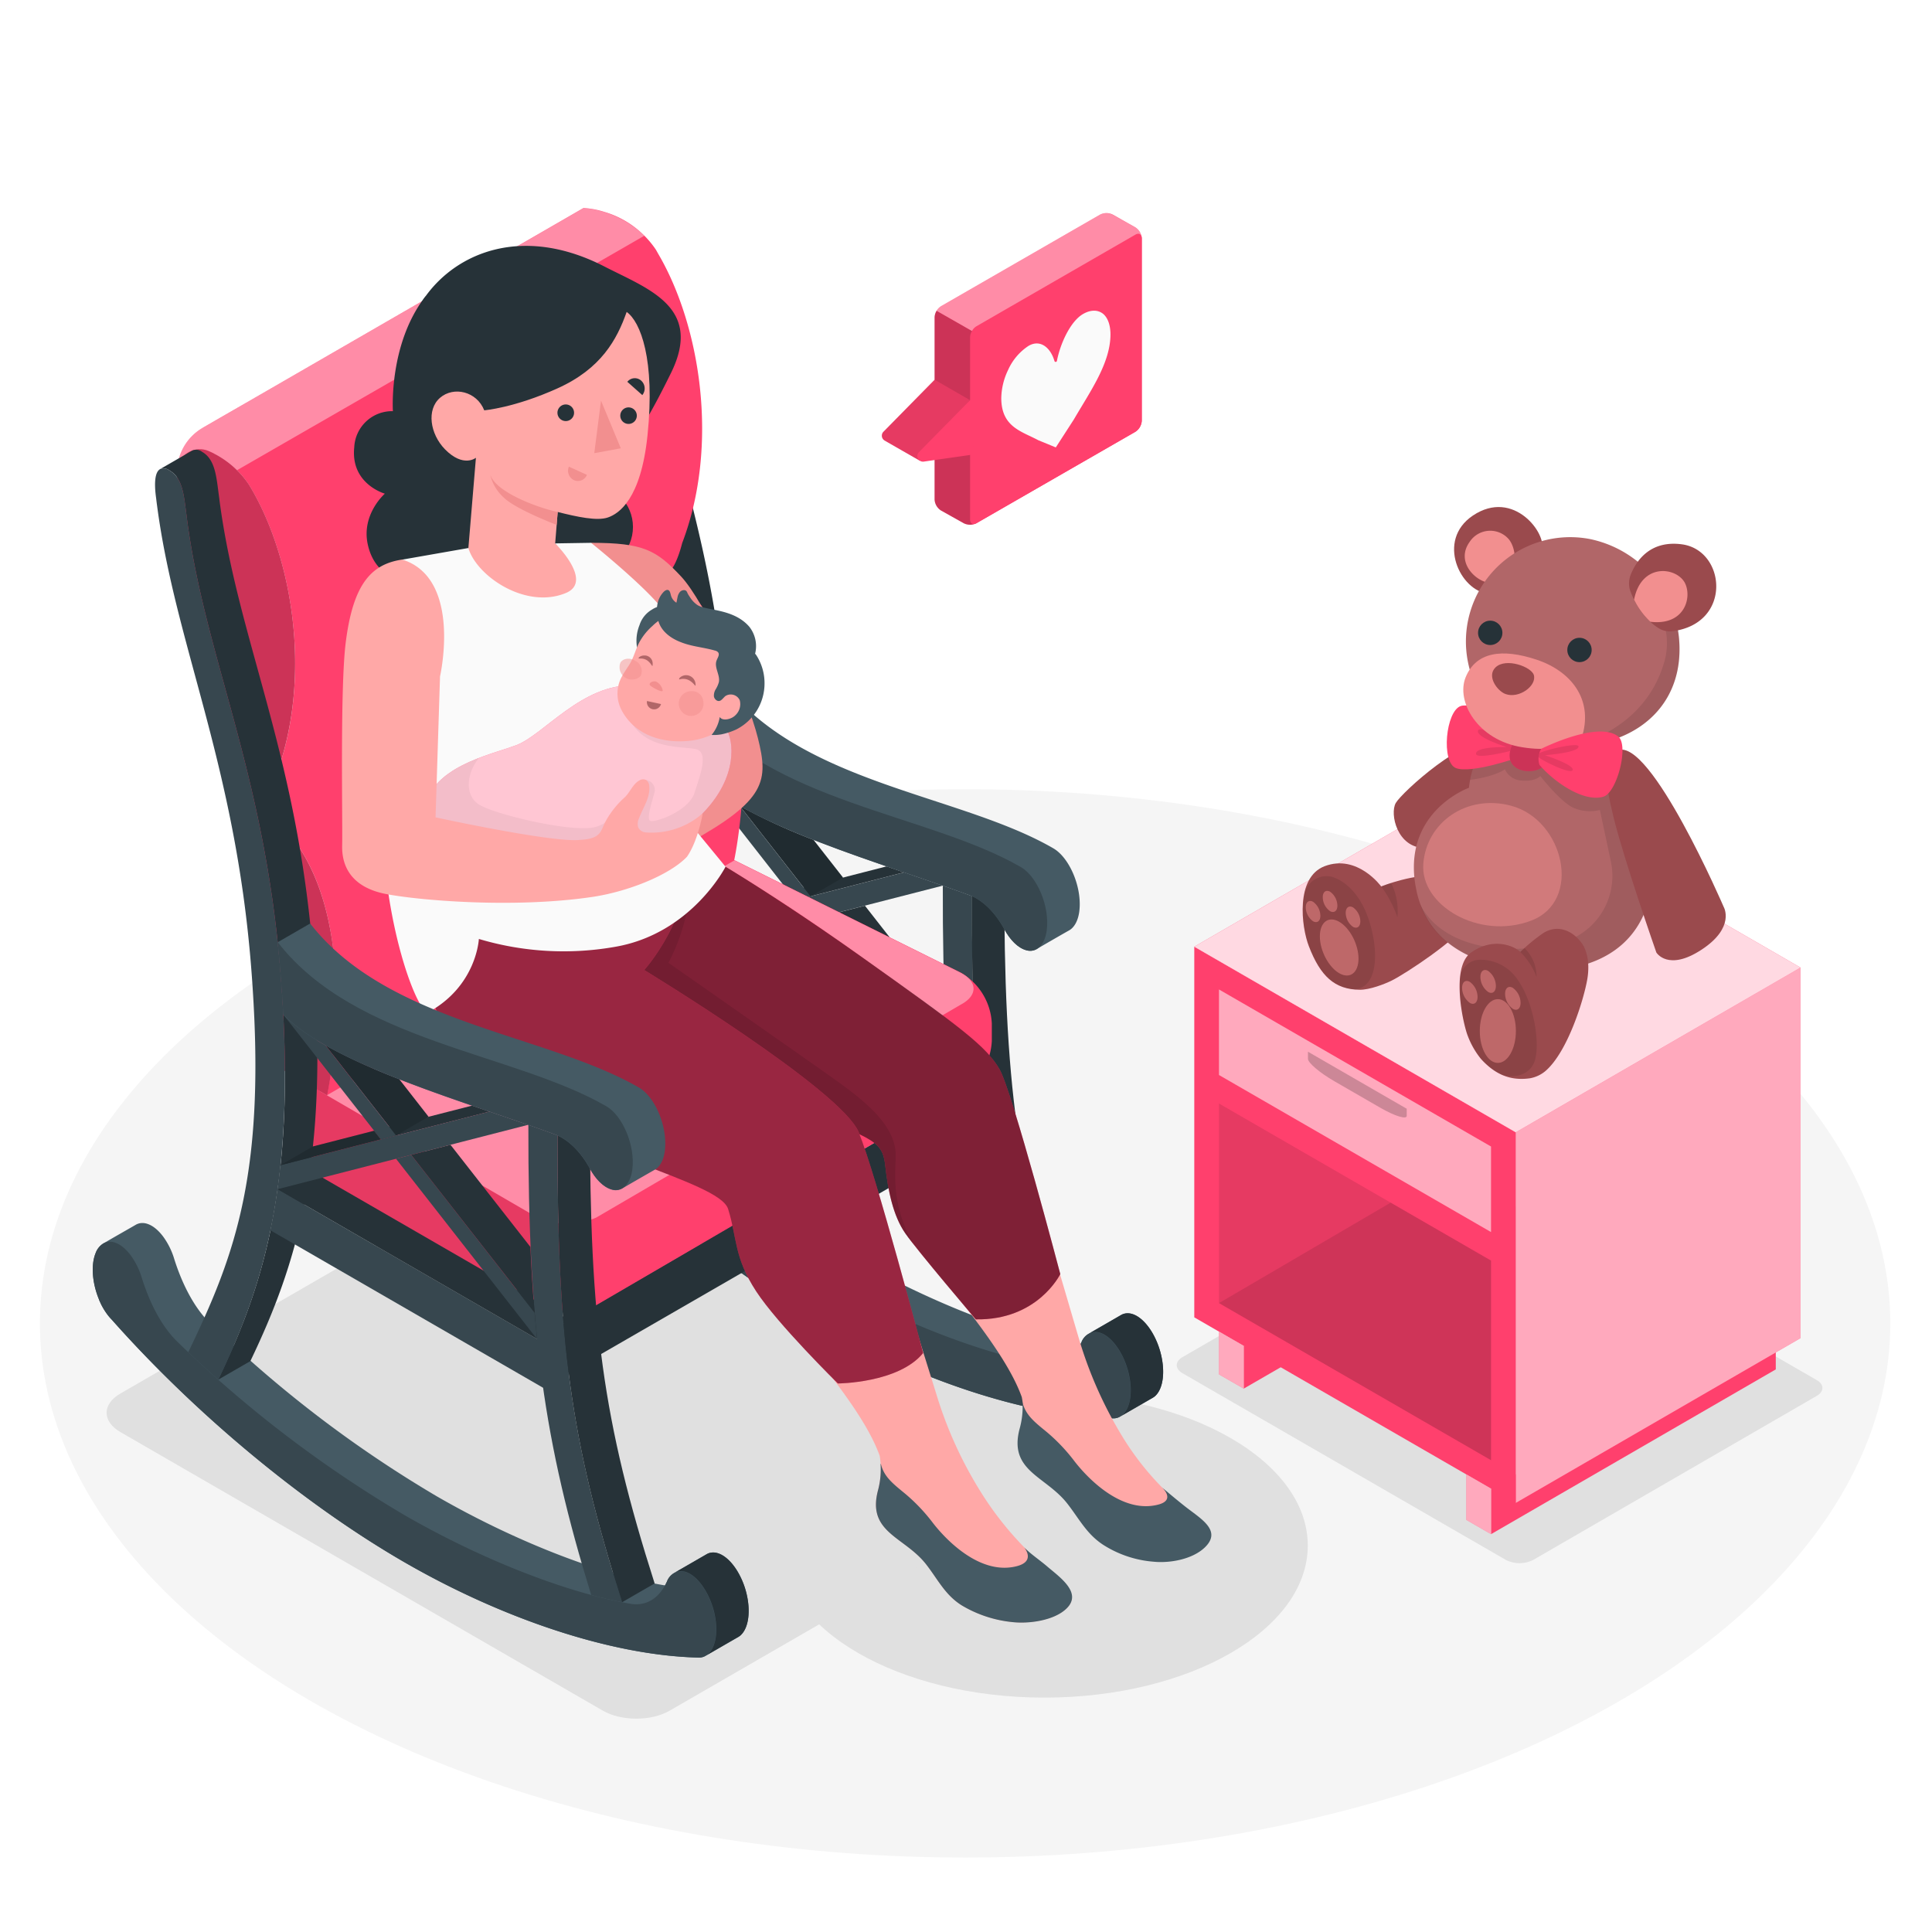 <svg class="animated" id="freepik_stories-motherhood" xmlns="http://www.w3.org/2000/svg" viewBox="0 0 500 500" version="1.1" xmlns:xlink="http://www.w3.org/1999/xlink" xmlns:svgjs="http://svgjs.com/svgjs"><style>svg#freepik_stories-motherhood:not(.animated) .animable {opacity: 0;}svg#freepik_stories-motherhood.animated #freepik--speech-bubble--inject-12 {animation: 1s 1 forwards ease-out zoomIn,1.5s Infinite  linear heartbeat;animation-delay: 0s,1s;}svg#freepik_stories-motherhood.animated #freepik--Characters--inject-12 {animation: 1.5s Infinite  linear wind;animation-delay: 0s;}            @keyframes zoomIn {                0% {                    opacity: 0;                    transform: scale(0.5);                }                100% {                    opacity: 1;                    transform: scale(1);                }            }                    @keyframes heartbeat {                0% {                    transform: scale(1);                }                10% {                    transform: scale(1.1);                }                30% {                    transform: scale(1);                }                40% {                    transform: scale(1);                }                50% {                    transform: scale(1.1);                }                60% {                    transform: scale(1);                }                100% {                    transform: scale(1);                }            }                    @keyframes wind {                0% {                    transform: rotate( 0deg );                }                25% {                    transform: rotate( 1deg );                }                75% {                    transform: rotate( -1deg );                }            }        </style><g id="freepik--Floor--inject-12" class="animable" style="transform-origin: 249.77px 342.49px;"><ellipse id="freepik--floor--inject-12" cx="249.77" cy="342.49" rx="239.44" ry="138.24" style="fill: rgb(245, 245, 245); transform-origin: 249.77px 342.49px;" class="animable"></ellipse></g><g id="freepik--Shadows--inject-12" class="animable" style="transform-origin: 249.614px 367.979px;"><ellipse id="freepik--Shadow--inject-12" cx="270.3" cy="399.99" rx="68.15" ry="39.35" style="fill: rgb(224, 224, 224); transform-origin: 270.3px 399.99px;" class="animable"></ellipse><path id="freepik--shadow--inject-12" d="M147.9,293.24,31.18,360.63c-4.79,2.76-4.79,7.24,0,10L156,442.71c4.78,2.77,12.54,2.77,17.32,0l116.73-67.39c4.78-2.76,4.78-7.24,0-10L165.22,293.24C160.44,290.48,152.69,290.48,147.9,293.24Z" style="fill: rgb(224, 224, 224); transform-origin: 160.611px 367.979px;" class="animable"></path><path id="freepik--shadow--inject-12" d="M306,351.24l73.32-42.42a7.89,7.89,0,0,1,7.13,0l83.69,48.33c2,1.13,2,3,0,4.12l-73.32,42.42a7.86,7.86,0,0,1-7.13,0L306,355.37C304.06,354.23,304.06,352.38,306,351.24Z" style="fill: rgb(224, 224, 224); transform-origin: 388.092px 356.257px;" class="animable"></path></g><g id="freepik--Nightstand--inject-12" class="animable" style="transform-origin: 387.52px 299.7px;"><g id="freepik--nightstand--inject-12" class="animable" style="transform-origin: 387.52px 299.7px;"><polygon points="321.87 359.38 334.64 352 321.87 348.31 321.87 359.38" style="fill: rgb(255, 64, 109); transform-origin: 328.255px 353.845px;" id="elmnttipka1m9" class="animable"></polygon><polygon points="385.88 385.27 385.88 397.04 459.57 354.4 459.57 342.63 385.88 385.27" style="fill: rgb(255, 64, 109); transform-origin: 422.725px 369.835px;" id="elv0k1dm1c1er" class="animable"></polygon><polygon points="465.96 250.4 392.27 293.03 392.27 388.96 465.96 346.32 465.96 250.4" style="fill: rgb(255, 64, 109); transform-origin: 429.115px 319.68px;" id="elo3nmugdir7h" class="animable"></polygon><g id="elshrsjqc9djg"><polygon points="465.96 250.4 392.27 293.03 392.27 388.96 465.96 346.32 465.96 250.4" style="fill: rgb(255, 255, 255); opacity: 0.55; transform-origin: 429.115px 319.68px;" class="animable"></polygon></g><polygon points="392.27 293.03 309.08 245 309.08 340.93 392.27 388.96 392.27 293.03" style="fill: rgb(255, 64, 109); transform-origin: 350.675px 316.98px;" id="el1nftrmttsvch" class="animable"></polygon><polygon points="309.08 245 382.77 202.36 465.96 250.4 392.27 293.03 309.08 245" style="fill: rgb(255, 64, 109); transform-origin: 387.52px 247.695px;" id="elojqzhly8uze" class="animable"></polygon><g id="elecp6mkiqmbf"><polyline points="383.56 288 309.08 245 382.77 202.36 465.96 250.4 392.27 293.03 383.56 288" style="fill: rgb(255, 255, 255); opacity: 0.8; transform-origin: 387.52px 247.695px;" class="animable"></polyline></g><g id="elqyxhbun04n"><polygon points="385.88 296.72 315.47 256.07 315.47 278.21 385.88 318.86 385.88 296.72" style="fill: rgb(255, 255, 255); opacity: 0.55; transform-origin: 350.675px 287.465px;" class="animable"></polygon></g><g id="elbdn0hl5342"><polygon points="385.88 326.24 315.47 285.59 315.47 337.24 385.88 377.9 385.88 326.24" style="opacity: 0.1; transform-origin: 350.675px 331.745px;" class="animable"></polygon></g><polygon points="385.88 397.04 379.49 393.35 379.49 381.58 385.88 385.27 385.88 397.04" style="fill: rgb(255, 64, 109); transform-origin: 382.685px 389.31px;" id="elr12tta3geq" class="animable"></polygon><g id="elqtrjist5hcc"><polygon points="385.88 397.04 379.49 393.35 379.49 381.58 385.88 385.27 385.88 397.04" style="fill: rgb(255, 255, 255); opacity: 0.55; transform-origin: 382.685px 389.31px;" class="animable"></polygon></g><polygon points="321.87 359.38 315.47 355.69 315.47 344.62 321.87 348.31 321.87 359.38" style="fill: rgb(255, 64, 109); transform-origin: 318.67px 352px;" id="elkchfa1cj0xh" class="animable"></polygon><g id="elikm49kgf92b"><polygon points="321.87 359.38 315.47 355.69 315.47 344.62 321.87 348.31 321.87 359.38" style="fill: rgb(255, 255, 255); opacity: 0.55; transform-origin: 318.67px 352px;" class="animable"></polygon></g><g id="el2i39w50bi5h"><path d="M364.06,288.79c0,1-3.05.08-6.81-2.09l-11.94-6.89c-3.76-2.17-6.81-4.76-6.81-5.78v-1.85l25.56,14.76Z" style="opacity: 0.2; transform-origin: 351.28px 280.687px;" class="animable"></path></g><g id="eleh73fsdwx0w"><polygon points="315.47 337.24 359.9 311.24 385.88 326.24 385.88 377.9 315.47 337.24" style="opacity: 0.1; transform-origin: 350.675px 344.57px;" class="animable"></polygon></g></g></g><g id="freepik--teddy-bear--inject-12" class="animable" style="transform-origin: 391.87px 205.217px;"><g id="freepik--teddy-bear--inject-12" class="animable" style="transform-origin: 391.87px 205.217px;"><path d="M379.21,239.17c-1.76,3.76-15.37,12.78-19,14.58-1.91.95-5.75,2.42-8.31,2.4-6.51-.06-10.19-3.53-13.16-11.24-2-5.1-3.49-17.85,4.07-20.74,8.5-3.22,14.64,5.24,14.64,5.24s9-3.61,15.12-2.62S380.94,235.39,379.21,239.17Z" style="fill: rgb(154, 74, 77); transform-origin: 358.448px 239.795px;" id="elazm0pyyyfza" class="animable"></path><g id="elep9iw36l91t"><path d="M353,234.94c-2.23-4.54-5.31-7.08-8.21-8a5.89,5.89,0,0,0-7.09,3.94,27,27,0,0,0,1.1,14c2.76,7.18,6.15,10.67,11.84,11.17C358,255.23,356.41,242,353,234.94Z" style="opacity: 0.1; transform-origin: 346.552px 241.402px;" class="animable"></path></g><g id="elgsve80j9z6"><path d="M351.58,248.09c0,3.68-2.24,5.37-5,3.77s-5-5.86-5-9.53,2.24-5.37,5-3.78S351.58,244.41,351.58,248.09Z" style="fill: rgb(242, 143, 143); opacity: 0.5; transform-origin: 346.58px 245.209px;" class="animable"></path></g><g id="eluqsrldjc7d"><path d="M346.11,234.38c0,1.39-.85,2-1.89,1.43a4.51,4.51,0,0,1-1.89-3.61c0-1.39.84-2,1.89-1.43A4.53,4.53,0,0,1,346.11,234.38Z" style="fill: rgb(242, 143, 143); opacity: 0.5; transform-origin: 344.22px 233.29px;" class="animable"></path></g><g id="eloai8w4tckv"><path d="M352.05,238.44c0,1.39-.85,2-1.89,1.43a4.51,4.51,0,0,1-1.89-3.61c0-1.39.84-2,1.89-1.43A4.53,4.53,0,0,1,352.05,238.44Z" style="fill: rgb(242, 143, 143); opacity: 0.5; transform-origin: 350.16px 237.35px;" class="animable"></path></g><g id="elvx3plcfuezb"><path d="M341.71,237c0,1.39-.85,2-1.89,1.42a4.53,4.53,0,0,1-1.89-3.61c0-1.39.85-2,1.89-1.43A4.55,4.55,0,0,1,341.71,237Z" style="fill: rgb(242, 143, 143); opacity: 0.5; transform-origin: 339.82px 235.903px;" class="animable"></path></g><g id="elt59c16mbcl"><path d="M361.64,237.35a16.1,16.1,0,0,0-1.62-8.84c-1.55.5-2.55.9-2.55.9A31.13,31.13,0,0,1,361.64,237.35Z" style="opacity: 0.1; transform-origin: 359.597px 232.93px;" class="animable"></path></g><path d="M386.22,191.93c-6.86-1.91-23.4,13.1-25,15.89s.35,11.68,7.61,11.64c4.34,0,19.14-15.05,21.33-18.74S386.22,191.93,386.22,191.93Z" style="fill: rgb(154, 74, 77); transform-origin: 375.665px 205.611px;" id="elxzjz9yz5rts" class="animable"></path><path d="M427.53,229.08c-2.11,14.43-12,19.76-21,21.44a43.11,43.11,0,0,1-12,.47c-8.58-.85-24-4.1-27.82-19.88-.21-1-.4-1.94-.55-3-2.46-18.37,14-24.23,14-24.23,1.41-13,12.1-20.58,19.27-19.82C415.48,185.78,430.71,207.41,427.53,229.08Z" style="fill: rgb(177, 102, 104); transform-origin: 396.932px 217.608px;" id="elpm8ydttg3ka" class="animable"></path><g id="ellamhyl3lge"><path d="M399.42,184.08c-6.77-.72-16.69,6-18.95,17.73,3.39-.4,7-1.38,9-2.71a5,5,0,0,0,4.43,2.91c3.47.29,4.73-1.17,4.73-1.17s4.95,6.37,8.35,8.11a10.65,10.65,0,0,0,7.07.67l2.82,13.22a17.9,17.9,0,0,1-12.65,21.07l-.92.23c-15.17,3.59-30.54.49-35.83-10.22h0c4.85,13.37,18.93,16.27,27,17.07a43.11,43.11,0,0,0,12-.47c9-1.68,18.94-7,21-21.44C430.71,207.41,415.48,185.78,399.42,184.08Z" style="opacity: 0.1; transform-origin: 397.69px 217.618px;" class="animable"></path></g><path d="M418.65,194.2c-4.12,1.69-3.39,7.8-1.08,17.24,2.68,11,11.09,35.06,11.09,35.06s3,5,11.74-.75,5.71-11,5.71-11S427.14,190.7,418.65,194.2Z" style="fill: rgb(154, 74, 77); transform-origin: 431.157px 221.259px;" id="elh4lbyk6xe9" class="animable"></path><path d="M399,142.26c1.45-4-7.24-15.92-17.81-8.84-9.64,6.47-3.2,19.61,4,20.21S399,142.26,399,142.26Z" style="fill: rgb(154, 74, 77); transform-origin: 387.737px 142.436px;" id="elv8d2cn9x2i" class="animable"></path><path d="M385.38,150.84c-3.69-.5-8.67-5.51-5.05-10.58a6.36,6.36,0,0,1,10.22-.62c2.08,2.75,1.39,6.78,1.39,6.78Z" style="fill: rgb(242, 143, 143); transform-origin: 385.561px 144.098px;" id="elo7iatg5z3qm" class="animable"></path><path d="M379.93,171.45a27,27,0,0,1,31.58-31.94,29.11,29.11,0,0,1,23,25.53c1.51,15.84-8.89,26.44-24.74,28a28.89,28.89,0,0,1-17.31-3.82A26.94,26.94,0,0,1,379.93,171.45Z" style="fill: rgb(177, 102, 104); transform-origin: 407.017px 166.093px;" id="el99m0g7v1o3" class="animable"></path><g id="elqrv86ebyjih"><path d="M407.38,193.12c.81,0,1.62,0,2.42-.12,15.85-1.52,26.25-12.12,24.74-28a28.54,28.54,0,0,0-4.6-13c.54.84-1.26,3.77-1.26,3.77,1.94,4,3.67,9.61,2.13,15.2C428.45,179.61,422,188.69,407.38,193.12Z" style="opacity: 0.1; transform-origin: 421.033px 172.56px;" class="animable"></path></g><path d="M392.26,196.25s3.85-5.23,2.77-7.39c-5.06-4.46-14.7-6.85-16.91-6.17-4,1.21-5.23,14.68-1.28,16.11S392.26,196.25,392.26,196.25Z" style="fill: rgb(255, 64, 109); transform-origin: 384.823px 190.843px;" id="elp01l2x41eer" class="animable"></path><g id="elwjlkcago47i"><path d="M391.52,192.84c-1.65-.91-8.43-5.21-9-3.79-.72,1.79,7.43,4.29,7.43,4.29s-8.3-.21-7.94,1.82c.24,1.37,8.81-.79,8.81-.79Z" style="opacity: 0.1; transform-origin: 386.759px 192.19px;" class="animable"></path></g><path d="M392.25,191.65l-.15.14a5.25,5.25,0,0,0-1.28,2.58,4.76,4.76,0,0,0,0,2.28c.91,3.1,5.56,3.61,8,2.14a4.36,4.36,0,0,0,2-4.44,4.11,4.11,0,0,0-3.9-3.31c-.83-.06-1.64,0-2.44-.12A2.83,2.83,0,0,0,392.25,191.65Z" style="fill: rgb(255, 64, 109); transform-origin: 395.782px 195.241px;" id="elmrunskoagfm" class="animable"></path><g id="elrw3ntool8xe"><path d="M392.25,191.65l-.15.14a5.25,5.25,0,0,0-1.28,2.58,4.76,4.76,0,0,0,0,2.28c.91,3.1,5.56,3.61,8,2.14a4.36,4.36,0,0,0,2-4.44,4.11,4.11,0,0,0-3.9-3.31c-.83-.06-1.64,0-2.44-.12A2.83,2.83,0,0,0,392.25,191.65Z" style="opacity: 0.2; transform-origin: 395.782px 195.241px;" class="animable"></path></g><path d="M397.69,170.73c-9-3-15.73-2-18.39,4.56-2.54,6.27,3.11,16.32,14.73,18.11,5.91.92,10.16.43,15.56-3.32C412.13,180.86,406.57,173.69,397.69,170.73Z" style="fill: rgb(242, 143, 143); transform-origin: 394.454px 181.459px;" id="elq0ixx64s77i" class="animable"></path><path d="M387.05,172.71c2.71-2.58,9.31-.12,9.91,2,.79,2.8-3.87,6.18-7.34,4.9C387.52,178.85,384.66,175,387.05,172.71Z" style="fill: rgb(154, 74, 77); transform-origin: 391.596px 175.746px;" id="elrq0d5zj1ezn" class="animable"></path><path d="M398.86,193.8s14.68-7.39,19.94-3.19c2.82,2.25-.31,14.51-3.84,15.57-5.12,1.53-12.81-3.84-16.54-8.23A5.07,5.07,0,0,1,398.86,193.8Z" style="fill: rgb(255, 64, 109); transform-origin: 409.029px 197.883px;" id="elsdge8bib4y" class="animable"></path><path d="M422,153.16a6,6,0,0,1,0-4.35c1.29-3.32,4.78-9.08,13.28-7.94,11.38,1.53,13.1,20.45-2.38,22.48a5.52,5.52,0,0,1-3.66-.78C425.16,160,423,155.72,422,153.16Z" style="fill: rgb(154, 74, 77); transform-origin: 432.878px 152.062px;" id="elmirugrfzbo" class="animable"></path><path d="M422.9,155.18a19.78,19.78,0,0,0,4.2,5.73C436.05,162,438,154.5,436,150.77,433.74,146.71,424.78,145.62,422.9,155.18Z" style="fill: rgb(242, 143, 143); transform-origin: 429.808px 154.403px;" id="elzjfpaz506fs" class="animable"></path><g id="el3u975bytfg9"><path d="M391.13,208.54c-11.51-3.1-21.95,4.22-22.78,15s14.43,19.79,27.86,14.74S404.77,212.22,391.13,208.54Z" style="fill: rgb(242, 143, 143); opacity: 0.5; transform-origin: 386.237px 223.773px;" class="animable"></path></g><path d="M410.81,253.3c-.82,5-5,18.87-10.87,23.9a8.56,8.56,0,0,1-4,1.86c-5.19.72-9.12-1.08-12.72-5.07a21.6,21.6,0,0,1-3.36-5.9c-1.09-2.64-4.58-17.64.8-21.53,5.57-4,11-1.93,12.8-.19a44.45,44.45,0,0,1,6-4.93c3.95-2.41,7.81-.34,10,2.8C410.29,245.4,411.6,248.48,410.81,253.3Z" style="fill: rgb(154, 74, 77); transform-origin: 394.396px 259.802px;" id="elwsmzl1g85sd" class="animable"></path><g id="ele97ba534xq"><path d="M383,248.38a5.19,5.19,0,0,0-5.12,4.67,40.9,40.9,0,0,0,2,15,21.6,21.6,0,0,0,3.36,5.9,16.09,16.09,0,0,0,5.61,4.23c2.14.75,6.68.56,8.21-3.27,1.67-4.18.08-15.56-4.66-21.88A11.55,11.55,0,0,0,383,248.38Z" style="opacity: 0.1; transform-origin: 387.762px 263.454px;" class="animable"></path></g><g id="el0wl0xq6nlqm"><ellipse cx="387.64" cy="266.83" rx="4.67" ry="8.25" style="fill: rgb(242, 143, 143); opacity: 0.5; transform-origin: 387.64px 266.83px; transform: rotate(-23.05deg);" class="animable"></ellipse></g><g id="elr6mht6nfrbj"><path d="M387.13,255.17c0,1.5-.91,2.19-2,1.54a4.88,4.88,0,0,1-2-3.89c0-1.5.91-2.19,2-1.54A4.86,4.86,0,0,1,387.13,255.17Z" style="fill: rgb(242, 143, 143); opacity: 0.5; transform-origin: 385.13px 253.995px;" class="animable"></path></g><g id="el9p71j5p4fn"><path d="M393.52,259.55c0,1.49-.91,2.18-2,1.53a4.85,4.85,0,0,1-2-3.89c0-1.49.91-2.18,2-1.53A4.87,4.87,0,0,1,393.52,259.55Z" style="fill: rgb(242, 143, 143); opacity: 0.5; transform-origin: 391.52px 258.37px;" class="animable"></path></g><g id="elmu3t4jyhad"><path d="M382.39,258c0,1.5-.91,2.19-2,1.54a4.86,4.86,0,0,1-2-3.89c0-1.5.91-2.19,2-1.54A4.88,4.88,0,0,1,382.39,258Z" style="fill: rgb(242, 143, 143); opacity: 0.5; transform-origin: 380.39px 256.825px;" class="animable"></path></g><g id="elpymh8nogi4"><path d="M394.54,245.36l-1.1,1a17.77,17.77,0,0,1,4.21,6.45A10.31,10.31,0,0,0,394.54,245.36Z" style="opacity: 0.1; transform-origin: 395.545px 249.085px;" class="animable"></path></g><g id="el5d0zsuqmoox"><path d="M398.37,194.94a5.25,5.25,0,0,0-.18,1c.61.76,8.51,4.69,8.83,3.32s-7.19-3.81-7.19-3.81,9-.68,8.68-2.31C408.27,192.06,399.44,194.2,398.37,194.94Z" style="opacity: 0.1; transform-origin: 403.354px 196.194px;" class="animable"></path></g><circle cx="385.67" cy="163.78" r="3.15" style="fill: rgb(38, 50, 56); transform-origin: 385.67px 163.78px;" id="elq2lnm0qizr" class="animable"></circle><circle cx="408.77" cy="168.21" r="3.15" style="fill: rgb(38, 50, 56); transform-origin: 408.77px 168.21px;" id="elwyifg6qu3vc" class="animable"></circle></g></g><g id="freepik--speech-bubble--inject-12" class="animable animator-active" style="transform-origin: 261.856px 95.479px;"><g id="freepik--speech-bubble--inject-12" class="animable" style="transform-origin: 261.856px 95.479px;"><g id="freepik--speech-bubble--inject-12" class="animable" style="transform-origin: 261.856px 95.479px;"><g id="freepik--speach-bubble--inject-12" class="animable" style="transform-origin: 268.68px 95.479px;"><path d="M284.66,55.56l-41.15,23.7a3.64,3.64,0,0,0-1.64,2.85v47.18a3.61,3.61,0,0,0,1.65,2.83l5.89,3.3a3.66,3.66,0,0,0,3.29,0l41.15-23.7a3.64,3.64,0,0,0,1.64-2.85V61.67a3.61,3.61,0,0,0-1.65-2.83L288,55.54A3.66,3.66,0,0,0,284.66,55.56Z" style="fill: rgb(255, 64, 109); transform-origin: 268.68px 95.479px;" id="eld79pq68n4xc" class="animable"></path><path d="M251.06,134.45V87.28a3.65,3.65,0,0,1,1.64-2.85l41.15-23.71c.91-.52,1.64-.1,1.64,1v47.18a3.64,3.64,0,0,1-1.64,2.85L252.7,135.4C251.8,135.93,251.06,135.5,251.06,134.45Z" style="fill: rgb(255, 64, 109); transform-origin: 273.275px 98.063px;" id="elktllqmks59" class="animable"></path><g id="el1jzezh42okw"><path d="M252.7,135.4a3.73,3.73,0,0,1-3.29,0l-5.89-3.31a3.55,3.55,0,0,1-1.65-2.82V82.11a3.36,3.36,0,0,1,.52-1.68l9.16,5.23a3.21,3.21,0,0,0-.49,1.62v47.17C251.06,135.41,251.74,136,252.7,135.4Z" style="opacity: 0.2; transform-origin: 247.285px 108.106px;" class="animable"></path></g><g id="elr91fvz2gkdq"><path d="M295.47,61.38c-.13-.83-.8-1.13-1.62-.66L252.71,84.43a3.21,3.21,0,0,0-1.16,1.23l-9.17-5.23a3.34,3.34,0,0,1,1.13-1.17l41.15-23.7a3.63,3.63,0,0,1,3.29,0l5.89,3.3A3.61,3.61,0,0,1,295.47,61.38Z" style="fill: rgb(255, 255, 255); opacity: 0.4; transform-origin: 268.925px 70.413px;" class="animable"></path></g></g><path d="M241.87,98.28l-13.23,13.45a1.46,1.46,0,0,0,.25,2.25c.27.17,9.16,5.26,9.16,5.26l13-15.67Z" style="fill: rgb(255, 64, 109); transform-origin: 239.636px 108.76px;" id="elbqivqi05o2r" class="animable"></path><g id="el906y1og3k6"><path d="M241.87,98.28l-13.23,13.45a1.46,1.46,0,0,0,.25,2.25c.27.17,9.16,5.26,9.16,5.26l13-15.67Z" style="opacity: 0.1; transform-origin: 239.636px 108.76px;" class="animable"></path></g><path d="M251.06,103.57,237.84,117a1.45,1.45,0,0,0,1.24,2.46l12-1.72C252.35,117.76,252.35,103.57,251.06,103.57Z" style="fill: rgb(255, 64, 109); transform-origin: 244.722px 111.523px;" id="elpmbib5sdf0r" class="animable"></path></g><path d="M259.13,103.09a17.32,17.32,0,0,1,1.75-7.31h0l0,0a14.53,14.53,0,0,1,5.29-6.26c3.06-1.8,5.7.46,6.71,3.87a.33.33,0,0,0,.65,0c.91-4.65,3.56-10.25,6.72-12.1,2.11-1.23,4-1.12,5.32,0l0,0h0c1.12,1,1.8,2.8,1.82,5.2,0,7.46-5.14,14.62-9.48,22.07l-4.67,7.23-4.51-1.85C264.39,111.61,259.17,110.54,259.13,103.09Z" style="fill: rgb(250, 250, 250); transform-origin: 273.26px 98.099px;" id="elxb2yr4z091k" class="animable"></path></g></g><g id="freepik--Characters--inject-12" class="animable" style="transform-origin: 168.75px 241.413px;"><g id="freepik--Character--inject-12" class="animable" style="transform-origin: 168.75px 241.413px;"><path d="M300.47,350.57a20.46,20.46,0,0,0-1.77-4.77c-1.89-3.67-4.66-6.11-7.15-5.92a3.39,3.39,0,0,0-1.44.46c-.76.45-7.93,4.58-8.35,4.82a4.67,4.67,0,0,0-1.89,2.22c-.16.34-.32.67-.5,1l-.51-.06c-17.41-3-39.65-12.07-58.5-22.95a311,311,0,0,1-58.81-44.9c-4-3.91-7.14-10-9.2-16.6a19.15,19.15,0,0,0-2.81-5.67c-2.41-3.27-5.21-4.32-7.21-3.09-.79.47-6.8,3.87-8.41,4.86A4.78,4.78,0,0,0,132,262.4c-1.26,3.13-.83,7.85.86,11.94a.24.24,0,0,1,0,.07c.18.37.35.76.53,1.13A16.41,16.41,0,0,0,135,278.2a13.9,13.9,0,0,0,1.18,1.38c22.43,25.29,50.57,48.26,75.75,62.8s53.38,24.09,75.83,24.68a5,5,0,0,0,.69,0,3.32,3.32,0,0,0,1.36-.41c.12-.07,8-4.61,8.37-4.83a4.25,4.25,0,0,0,.39-.25,2.48,2.48,0,0,0,.53-.45C301,359.27,301.57,355.19,300.47,350.57Z" style="fill: rgb(69, 90, 100); transform-origin: 216.149px 310.842px;" id="el241k7zlku9b" class="animable"></path><path d="M292.06,355.42a20.8,20.8,0,0,0-1.77-4.77c-1.9-3.66-4.66-6.1-7.15-5.91a4,4,0,0,0-3.27,2.64c-2,4.4-5.42,6.46-9.42,5.77-17.41-3-39.65-12.06-58.51-22.95a309.74,309.74,0,0,1-58.8-44.9c-4-3.9-7.15-9.95-9.21-16.59a19.55,19.55,0,0,0-2.8-5.68c-2.42-3.26-5.21-4.31-7.21-3.08A4.78,4.78,0,0,0,132,262.4c-1.26,3.13-.83,7.85.86,11.94a.24.24,0,0,1,0,.07c.18.37.35.76.53,1.13A16.41,16.41,0,0,0,135,278.2a13.9,13.9,0,0,0,1.18,1.38c22.43,25.29,50.57,48.26,75.75,62.8s53.38,24.09,75.83,24.68a5,5,0,0,0,.69,0,3.21,3.21,0,0,0,1.7-.63,2.31,2.31,0,0,0,.53-.46C292.53,364.13,293.16,360.05,292.06,355.42Z" style="fill: rgb(55, 71, 79); transform-origin: 211.937px 313.261px;" id="el2anztqv4iwg" class="animable"></path><path d="M300.47,350.56a21.18,21.18,0,0,0-1.76-4.76c-1.9-3.67-4.66-6.11-7.16-5.91a3.33,3.33,0,0,0-1.45.45c-.76.45-7.92,4.58-8.34,4.82l0,0a3.48,3.48,0,0,1,1.42-.45c2.49-.19,5.25,2.25,7.15,5.92a21,21,0,0,1,1.77,4.76c1.1,4.63.47,8.7-1.37,10.58a2.08,2.08,0,0,1-.53.45.94.94,0,0,0-.12.09c1.27-.73,7.78-4.5,8.15-4.7a2.26,2.26,0,0,0,.38-.25,2.31,2.31,0,0,0,.54-.45C300.94,359.26,301.58,355.19,300.47,350.56Z" style="fill: rgb(38, 50, 56); transform-origin: 291.389px 353.194px;" id="el8hmz6r0nd1h" class="animable"></path><path d="M188.32,185.58c-4.15-52.87-19.56-81.91-24.28-118.17,0-.23-.06-.46-.08-.67-.68-5-.83-8.22-4.32-10.23-1.08-.63-2.95-1.59-3.55-1.23l-7.42,4.23a2.5,2.5,0,0,1,2.49.37c3.49,2,3.71,6.74,4.39,11.7,0,.23,0,.46.08.69,4.71,36.26,20.12,65.29,24.28,118.16s-4.06,79.48-16.19,104.74l8.33-4.82C184.17,265.1,192.46,238.46,188.32,185.58Z" style="fill: rgb(38, 50, 56); transform-origin: 169.034px 175.186px;" id="elc0pdsiopu09" class="animable"></path><path d="M179.91,190.43c-4.16-52.87-19.57-81.9-24.28-118.16,0-.23-.06-.46-.08-.69-.68-5-.9-9.69-4.39-11.7a2.5,2.5,0,0,0-2.49-.37c-1.34.77-1.55,3.69-1,7.55.07.6.14,1.21.23,1.82,4.72,36.27,20.13,66.66,24.27,119.54s-4.13,74.35-16.27,99.61c2.39,2.28,5,4.67,7.78,7.14C175.85,269.91,184.05,243.31,179.91,190.43Z" style="fill: rgb(55, 71, 79); transform-origin: 164.191px 177.251px;" id="el25ju8ld5jts" class="animable"></path><path d="M247.76,297.22l-70.51-40.71c.73-3.49,1.34-7.06,1.85-10.66l67.13,38.78C247.32,285.2,248.3,297.55,247.76,297.22Z" style="fill: rgb(55, 71, 79); transform-origin: 212.581px 271.538px;" id="elqtsbp33sh9k" class="animable"></path><polygon points="254.64 279.77 187.48 241 179.1 245.85 246.23 284.63 254.64 279.77" style="fill: rgb(38, 50, 56); transform-origin: 216.87px 262.815px;" id="elmsyi17i6yu" class="animable"></polygon><path d="M260.21,350.86C248.08,311.6,243.84,282.44,244,229.2c2.42.83,4.94,1.74,7.55,2.7-.11,53.25,3.36,79,16.72,120.84C265.57,352.21,262.9,351.59,260.21,350.86Z" style="fill: rgb(55, 71, 79); transform-origin: 256.133px 290.97px;" id="el6j9qc9q2wq7" class="animable"></path><path d="M268.22,352.74c-13.36-41.84-16.83-67.59-16.72-120.84l8.41-4.85c-.1,53.24,3.37,79,16.73,120.84Z" style="fill: rgb(38, 50, 56); transform-origin: 264.069px 289.895px;" id="elqrvzdrg5xe" class="animable"></path><path d="M179.85,239.65c-.17,1.73-.44,3.9-.75,6.2L244,229.2l-10-3.44-54.1,13.89" style="fill: rgb(55, 71, 79); transform-origin: 211.55px 235.805px;" id="elhu5j8o6tzsu" class="animable"></path><polygon points="246.23 284.63 209.75 237.98 213.68 236.98 245.6 277.78 246.23 284.63" style="fill: rgb(55, 71, 79); transform-origin: 227.99px 260.805px;" id="el1aijy7mv56a" class="animable"></polygon><path d="M245.6,277.78,213.68,237l10.16-2.61,20.69,26.45C244.76,266.28,245.12,272,245.6,277.78Z" style="fill: rgb(38, 50, 56); transform-origin: 229.64px 256.085px;" id="elixtkfc6w07e" class="animable"></path><polygon points="229.44 224.22 204.08 230.73 205.84 232.98 233.95 225.76 229.44 224.22" style="fill: rgb(38, 50, 56); transform-origin: 219.015px 228.6px;" id="elw0c5ot4yzy" class="animable"></polygon><polygon points="204.08 230.73 188.24 234.79 179.85 239.65 205.84 232.98 204.08 230.73" style="fill: rgb(38, 50, 56); transform-origin: 192.845px 235.19px;" id="elplb2v4uflrs" class="animable"></polygon><g id="elw1rctpqghn9"><polygon points="204.08 230.73 188.24 234.79 179.85 239.65 205.84 232.98 204.08 230.73" style="opacity: 0.15; transform-origin: 192.845px 235.19px;" class="animable"></polygon></g><path d="M218.17,227.11l-8.4,4.86-18.3-23.39a153.73,153.73,0,0,0,19.06,8.77Z" style="fill: rgb(38, 50, 56); transform-origin: 204.82px 220.275px;" id="elovzwvvmxe6i" class="animable"></path><g id="elucwatmdc9r9"><path d="M218.17,227.11l-8.4,4.86-18.3-23.39a153.73,153.73,0,0,0,19.06,8.77Z" style="opacity: 0.15; transform-origin: 204.82px 220.275px;" class="animable"></path></g><path d="M209.77,232l-3.93,1-25.27-32.33a48.35,48.35,0,0,0,10.9,7.93Z" style="fill: rgb(55, 71, 79); transform-origin: 195.17px 216.835px;" id="elhqirrixvb3w" class="animable"></path><path d="M272.61,219.55h0c-24.15-14-65-16.57-85.08-42.51l-8.41,4.86c.67,6.6,1.16,12.87,1.45,18.76,12.89,13.17,48.41,22.9,70.33,31,3.18,1.18,6.5,4.21,9,8.79,1.48,2.75,3.5,4.85,5.66,5.46a3.42,3.42,0,0,0,2.8-.32c1.29-.78,7.51-4.36,8.3-4.79,1.34-.74,2.32-2.45,2.65-4.84C280.14,229.77,276.82,222,272.61,219.55Z" style="fill: rgb(69, 90, 100); transform-origin: 229.279px 211.557px;" id="elhyhfr2q9wcs" class="animable"></path><path d="M264.2,224.4h0c-24.15-13.94-64.95-16.57-85.08-42.5.67,6.6,1.16,12.87,1.45,18.76,12.89,13.17,48.41,22.9,70.33,31,3.18,1.18,6.5,4.21,9,8.79,1.48,2.75,3.5,4.85,5.66,5.46,2.66.76,4.82-1.3,5.33-5.1C271.72,234.62,268.41,226.83,264.2,224.4Z" style="fill: rgb(55, 71, 79); transform-origin: 225.069px 213.983px;" id="elm4unawg4eap" class="animable"></path><path d="M247.76,297.22,140.5,359.12,139,346.53l107.2-62.37C246.65,288.75,247.22,293.48,247.76,297.22Z" style="fill: rgb(38, 50, 56); transform-origin: 193.38px 321.64px;" id="ellev93fvsi7" class="animable"></path><path d="M256.68,264.88v4.55a16.48,16.48,0,0,1-8,13.29l-94.27,55a18.3,18.3,0,0,1-15.89-.32l-55.12-32a17.36,17.36,0,0,1-7.86-13.61v-4.55a16.46,16.46,0,0,1,8-13.28l94-49.41c4.44-2.33,8.07-4.16,12.56-1.92l58.51,29.07A16.05,16.05,0,0,1,256.68,264.88Z" style="fill: rgb(255, 64, 109); transform-origin: 166.11px 280.496px;" id="eli80f0ipylc" class="animable"></path><g id="elq3xjumflxnl"><path d="M148.46,339.35a17.89,17.89,0,0,1-10-1.9l-55.12-32c-4.33-2.52-7.86-8.6-7.86-13.61v-4.56c0-4.58,3-9.91,6.9-12.57-3.28,2.34-3,5.77,1,8l55.12,32a17,17,0,0,0,8.12,2Z" style="opacity: 0.1; transform-origin: 111.97px 307.075px;" class="animable"></path></g><path d="M154.37,315.07,248.64,260c4.44-2.33,4.41-6-.08-8.28l-58.51-29.07c-4.49-2.24-8.12-.41-12.56,1.92L83.54,274c-4.44,2.33-4.52,6.24-.18,8.74l55.12,32A18.3,18.3,0,0,0,154.37,315.07Z" style="fill: rgb(255, 64, 109); transform-origin: 166.053px 269.178px;" id="el7zlisgomukq" class="animable"></path><g id="elaqhub8agxbp"><path d="M154.37,315.07,248.64,260c4.44-2.33,4.41-6-.08-8.28l-58.51-29.07c-4.49-2.24-8.12-.41-12.56,1.92L83.54,274c-4.44,2.33-4.52,6.24-.18,8.74l55.12,32A18.3,18.3,0,0,0,154.37,315.07Z" style="fill: rgb(255, 255, 255); opacity: 0.4; transform-origin: 166.053px 269.178px;" class="animable"></path></g><path d="M173.05,148.25c1.38-1.36,2.56-4.06,3.5-7.71,9.7-25.46,4.65-56.38-6.22-74.88-.18-.33-.37-.66-.56-1a24.34,24.34,0,0,0-13.39-9.83,22.12,22.12,0,0,0-5.38-1L66.34,102.71l-13.88,8-.07.05a13.27,13.27,0,0,0-6.56,11.84c.08,2.52.18,5.12.32,6.94l9.16-12.17a23.73,23.73,0,0,1,9.12,8.1C76.83,145.72,82.13,182,67.71,209c28.66,20.76,16.91,74.44,16.91,74.44L190,222.7v0C190.11,222,201.53,168.88,173.05,148.25Z" style="fill: rgb(255, 64, 109); transform-origin: 119.089px 168.635px;" id="elnea7ydusj0g" class="animable"></path><g id="eldddr6w2ziab"><path d="M166.73,61c-.41-.41-.83-.8-1.25-1.16l-.09-.07A25.7,25.7,0,0,0,152.5,54a14,14,0,0,0-1.5-.14L66.34,102.71l-9,5.21-5,2.86a13.26,13.26,0,0,0-6.53,11.82c.08,2.52.18,5.12.32,6.94l9.16-12.17a23.92,23.92,0,0,1,6,4.35L166.76,61Z" style="fill: rgb(255, 255, 255); opacity: 0.4; transform-origin: 106.282px 91.7px;" class="animable"></path></g><g id="el3x19qd5q09i"><g style="opacity: 0.3; transform-origin: 130.351px 163.405px;" class="animable"><g id="ellockfkmp858"><path d="M151.52,151.19c.22,1.62,1.62,2.23,3.14,1.35A4.93,4.93,0,0,0,157,148c-.22-1.62-1.62-2.22-3.13-1.35A4.93,4.93,0,0,0,151.52,151.19Z" style="opacity: 0.4; transform-origin: 154.26px 149.597px;" class="animable"></path></g><g id="elbdz116480d"><path d="M135.58,160.39c.22,1.62,1.62,2.23,3.14,1.36a5,5,0,0,0,2.34-4.52c-.22-1.62-1.62-2.23-3.13-1.35A4.91,4.91,0,0,0,135.58,160.39Z" style="opacity: 0.4; transform-origin: 138.319px 158.812px;" class="animable"></path></g><g id="eldbx5fgsmx3v"><path d="M119.64,169.6c.22,1.62,1.62,2.23,3.13,1.35a4.91,4.91,0,0,0,2.35-4.51c-.22-1.63-1.62-2.23-3.14-1.36A4.94,4.94,0,0,0,119.64,169.6Z" style="opacity: 0.4; transform-origin: 122.38px 168.017px;" class="animable"></path></g><g id="elu0aens4eb3e"><path d="M103.7,178.8c.22,1.63,1.62,2.23,3.13,1.36a4.93,4.93,0,0,0,2.35-4.52c-.22-1.62-1.62-2.23-3.14-1.35A4.93,4.93,0,0,0,103.7,178.8Z" style="opacity: 0.4; transform-origin: 106.44px 177.223px;" class="animable"></path></g></g></g><path d="M67.71,209c14.42-27.06,9.12-63.32-3.28-83.57A23.91,23.91,0,0,0,54,116.73a5.88,5.88,0,0,0-8.17,5.64c1.79,52.55,21.14,88.56,21.14,150.9l17.69,10.21S96.37,229.8,67.71,209Z" style="fill: rgb(255, 64, 109); transform-origin: 66.427px 199.872px;" id="elpx051eaukym" class="animable"></path><g id="el1n980cbyx7g"><path d="M67.71,209c14.42-27.06,9.12-63.32-3.28-83.57A23.91,23.91,0,0,0,54,116.73a5.88,5.88,0,0,0-8.17,5.64c1.79,52.55,21.14,88.56,21.14,150.9l17.69,10.21S96.37,229.8,67.71,209Z" style="opacity: 0.2; transform-origin: 66.427px 199.872px;" class="animable"></path></g><g id="freepik--character--inject-12" class="animable" style="transform-origin: 202.547px 241.779px;"><path d="M305.92,389.72A72.7,72.7,0,0,1,290,371a106.44,106.44,0,0,1-11-25.33c-5.89-20-17.73-60.79-20.6-67.5-4.08-9.57-33.21-27.9-47.63-38.19a338.43,338.43,0,0,0-34-21.19l-31.08-7.28c-2.62,10.57-4.77,18.77-1.73,29.82s12.32,19.32,26.86,28.79c12,7.83,47.37,19.77,51,21.59s7.47,1.79,8.28,8.94,0,10.3,6.4,19.85c8.25,12.24,23.36,28.29,27.94,41.07a20.52,20.52,0,0,1-.14,8.61c-2.89,10.77,6.43,11.56,12,18.61,3,3.83,4.84,7.86,9.15,10.51a31.06,31.06,0,0,0,12.92,4.23c4.11.41,10.63-.53,13.27-3.14C315.74,396.27,309.73,392.84,305.92,389.72Z" style="fill: rgb(255, 168, 167); transform-origin: 227.744px 307.566px;" id="ele9ei4yikz9" class="animable"></path><path d="M311.82,400.46c4.25-4.12-.49-7.07-4.35-10-1.91-1.45-5.08-4.1-6.77-5.54h0s3.62,3.21-.81,4.43c-9.07,2.49-17.77-6-21.73-11.07a46.9,46.9,0,0,0-7.11-7.55c-3.07-2.53-5.63-4.42-6.42-7.8h0a21.08,21.08,0,0,1-.74,6.78c-2.94,11,6.67,12.21,12.3,19.38,3.06,3.9,5,7.9,9.32,10.71a28.3,28.3,0,0,0,13.06,4.37C302.76,404.59,308.61,403.56,311.82,400.46Z" style="fill: rgb(69, 90, 100); transform-origin: 288.418px 383.595px;" id="elad2k5qmnaxa" class="animable"></path><path d="M178.9,219.12s18,9.86,43.81,28.33,32.64,23.37,36,29.34,15.69,52.94,15.69,52.94-5.8,12-21.86,11.72c0,0-15.07-17.69-18.24-22.25s-4.47-11.07-5.17-17.32-2.23-7.13-22.32-14.4S157.85,268.69,147,250.71s-7.92-31.89-7.92-31.89Z" style="fill: rgb(255, 64, 109); transform-origin: 206.56px 280.137px;" id="elkr4bmwdynyh" class="animable"></path><g id="eldudqn4vmqi"><path d="M178.9,219.12c-2.19-1.33,16.16,8.73,43.81,28.33,25.88,18.35,32.64,23.37,36,29.34s15.69,52.94,15.69,52.94-5.8,12-21.86,11.72c0,0-15.07-17.69-18.24-22.25s-4.47-11.07-5.17-17.32-2.23-7.13-22.32-14.4S157.85,268.69,147,250.71s-7.92-31.89-7.92-31.89Z" style="opacity: 0.5; transform-origin: 206.56px 280.137px;" class="animable"></path></g><g id="ell7ybrtuwqk"><path d="M231.81,299.28c.2-8.95-10.23-16-19-22.2-7.47-5.29-39.83-27.91-39.83-27.91,7.71-14.51,6-30,6-30L142.5,231A40.17,40.17,0,0,0,144,241.29c3,11.05,12.32,19.32,26.86,28.79,6.63,4.31,20,10.61,31.3,15.7,1.58.59,3.13,1.16,4.63,1.7,20.09,7.27,21.61,8.14,22.32,14.4s2,12.76,5.17,17.32c.45.65,1.15,1.57,2,2.66h0C230.77,311.8,231.69,304.41,231.81,299.28Z" style="opacity: 0.1; transform-origin: 189.39px 270.515px;" class="animable"></path></g><path d="M270,405.09A83.84,83.84,0,0,1,253.75,386a105,105,0,0,1-11.41-25.16c-6.23-20-18.78-60.05-21.69-66.86-5.54-13-54.47-43-54.47-43,3.63-5.19,11.49-26.13,12.43-31.92l-67.2,8c-.62,14.5.59,25.39,4.33,33.9,5.07,11.54,8.88,19.08,24.25,27.19,12.93,6.82,40.55,15.93,44.24,17.78s7.6,1.82,8.42,9.1,0,10.5,6.52,20.21c8.4,12.47,23.83,28.51,28.5,41.53a21.22,21.22,0,0,1-.42,8.84c-2.95,11,6.77,12,12.4,19.16,3.06,3.9,4.93,8,9.32,10.71a31.66,31.66,0,0,0,13.16,4.3c4.18.42,10.69-.45,13.9-3.55C280.28,412.19,273.24,407.89,270,405.09Z" style="fill: rgb(255, 168, 167); transform-origin: 194.306px 319.469px;" id="elvv05mjbe3y" class="animable"></path><path d="M276,416.3c4.25-4.11-1.85-8.19-5.1-11-1.73-1.48-4.31-3.24-5.87-4.85h0s3.11,3.54-1.79,4.85c-9.09,2.43-17.77-6-21.73-11.07a46.78,46.78,0,0,0-7.11-7.54c-3.07-2.54-5.64-4.42-6.42-7.81l-.09,0a20.89,20.89,0,0,1-.65,6.76c-2.95,11,6.77,12,12.4,19.16,3.06,3.9,4.93,8,9.32,10.71a31.66,31.66,0,0,0,13.16,4.3C266.31,420.27,272.82,419.4,276,416.3Z" style="fill: rgb(69, 90, 100); transform-origin: 252.074px 399.402px;" id="elh9vwu9b0i26" class="animable"></path><path d="M106.75,226.7c1,13.74,2.35,39.34,18.6,53.12,22.23,18.84,60.74,25.57,63.09,33.08s1.49,12.46,7.27,21.31c5.53,8.48,21.13,23.83,21.13,23.83s15.72-.07,22.07-7.88c0,0-12.17-46.13-16.67-57.12s-55.52-42-55.52-42,12.57-13.78,11.81-31.85C178.53,219.17,105.74,213,106.75,226.7Z" style="fill: rgb(255, 64, 109); transform-origin: 172.825px 287.914px;" id="elexue66hrm4k" class="animable"></path><g id="elwb1c1ambut"><path d="M106.75,226.7c1,13.74,2.35,39.34,18.6,53.12,22.23,18.84,60.74,25.57,63.09,33.08s1.49,12.46,7.27,21.31c5.53,8.48,21.13,23.83,21.13,23.83s15.72-.07,22.07-7.88c0,0-12.17-46.13-16.67-57.12s-55.52-42-55.52-42,12.57-13.78,11.81-31.85C178.53,219.17,105.74,213,106.75,226.7Z" style="opacity: 0.4; transform-origin: 172.825px 287.914px;" class="animable"></path></g><path d="M110.13,76.68c-9.6,12.31-8.45,29.73-8.45,29.73a9.8,9.8,0,0,0-10,9.35c-1,9.51,7.92,12,7.92,12s-6.06,5.27-4.45,13c2.27,10.83,13.34,11.64,22.65,9.26,12.72-3.25,18.22-12,18.22-12Z" style="fill: rgb(38, 50, 56); transform-origin: 113.811px 113.9px;" id="el8n2yuvs9mkj" class="animable"></path><g id="elnkhi5m1fmba"><circle cx="152.71" cy="136.38" r="11.1" style="fill: rgb(38, 50, 56); transform-origin: 152.71px 136.38px; transform: rotate(-25.56deg);" class="animable"></circle></g><path d="M153,140.48c13.52,0,16.87,1.9,23.22,8.66s17.2,30.91,19.93,41.89,2.26,16-17.82,27.08S153,140.48,153,140.48Z" style="fill: rgb(242, 143, 143); transform-origin: 175.171px 179.774px;" id="elsqb1xz0mkfe" class="animable"></path><path d="M156.48,69c-24.17-12.47-43.71-1.33-49.95,14.21-4.16,10.36-1.6,22.6,3.6,31.27,2.73,4.55,3.76,6.49,6,9.14s4.47,4.89,6.15,5.35l.58-7.26a25,25,0,0,0,11.86,4.09l6.57.6c15.6,1.43,23.86-12.61,32.39-29.93C182,79.49,167.76,74.8,156.48,69Z" style="fill: rgb(38, 50, 56); transform-origin: 140.315px 96.302px;" id="el1cjnfr63wbx" class="animable"></path><path d="M162.18,80.73c3.56,2.51,7.42,12.26,5.4,31.89-1.71,16.64-7.44,20.33-10.25,21.3s-8-.16-13-1.42l-.65,8.13c19.82,16-14,25.88-22.51,1.77l2-23.93s-3.22,2.67-8-2.18c-3.9-4-4.82-10.29-1.29-13.34s9.5-1.67,11.44,3.24c0,0,7.76-.62,19-5.7S159.64,87.93,162.18,80.73Z" style="fill: rgb(255, 168, 167); transform-origin: 139.907px 118.797px;" id="el6c1bicdqzja" class="animable"></path><path d="M164.79,107.85a2.14,2.14,0,1,1-1.85-2.4A2.14,2.14,0,0,1,164.79,107.85Z" style="fill: rgb(38, 50, 56); transform-origin: 162.668px 107.573px;" id="els6edrf6h84d" class="animable"></path><path d="M148.55,107.1a2.15,2.15,0,1,1-1.86-2.41A2.15,2.15,0,0,1,148.55,107.1Z" style="fill: rgb(38, 50, 56); transform-origin: 146.418px 106.823px;" id="elezzq8g2t5cu" class="animable"></path><path d="M147.23,120.77l4.67,2.12a2.52,2.52,0,0,1-3.36,1.37A2.69,2.69,0,0,1,147.23,120.77Z" style="fill: rgb(242, 143, 143); transform-origin: 149.455px 122.623px;" id="elcfk8lysp5kh" class="animable"></path><path d="M166.23,102.25l-3.88-3.44a2.48,2.48,0,0,1,3.59-.3A2.72,2.72,0,0,1,166.23,102.25Z" style="fill: rgb(38, 50, 56); transform-origin: 164.595px 100.064px;" id="elud4uufmkzoa" class="animable"></path><polygon points="155.54 103.68 153.8 117.28 160.66 116.02 155.54 103.68" style="fill: rgb(242, 143, 143); transform-origin: 157.23px 110.48px;" id="elzr1p7a87yb" class="animable"></polygon><path d="M144.33,132.5c-5.31-1.13-16.08-5.17-17.46-9.67a11.34,11.34,0,0,0,3.43,5.87c3.07,3.09,13.76,7.14,13.76,7.14Z" style="fill: rgb(242, 143, 143); transform-origin: 135.6px 129.335px;" id="elqwp0hiawxgc" class="animable"></path><path d="M121.21,141.83c2.17,7.31,14.86,15.92,25.21,11.65,7.31-3-2.74-12.85-2.74-12.85l9.29-.15s12.48,10,17.85,16.37c4.49,5.36,15.34,18.27,2.26,30.81l2.69,22.05,12,14.6S178.9,241.74,159,245.07A76.71,76.71,0,0,1,123.93,243s-.55,12.31-13.37,19.13c-4-2.38-14.56-32.93-10.91-66.74,1.94-18,4.45-50.56,4.45-50.56Z" style="fill: rgb(250, 250, 250); transform-origin: 143.333px 201.305px;" id="elsjsauoma0j" class="animable"></path></g><path d="M188.05,188.88c1.69,2.58,3.19,12-6.19,21.61s-21.4,17.52-39,18.38-35.15-6.82-33.35-18.69,17.27-14.72,24.23-17.38,17-15.92,30.24-15.41S188.05,188.88,188.05,188.88Z" style="fill: rgb(255, 64, 109); transform-origin: 149.345px 203.156px;" id="elda7w9clqpv7" class="animable"></path><g id="elhtfakmowtgn"><path d="M188.05,188.88c1.69,2.58,3.19,12-6.19,21.61s-21.4,17.52-39,18.38-35.15-6.82-33.35-18.69,17.27-14.72,24.23-17.38,17-15.92,30.24-15.41S188.05,188.88,188.05,188.88Z" style="fill: rgb(255, 255, 255); opacity: 0.7; transform-origin: 149.345px 203.156px;" class="animable"></path></g><g id="el7w9ej5n37vb"><path d="M188.05,188.88a47.36,47.36,0,0,0-10.86-7.72c-8.12,1.35-15.51,3.44-13.37,6.5,4.39,6.27,12.73,5.47,16.21,6.2s1.23,6.59-.32,11.4-10.89,8-11.58,7.07.43-4.16,1.2-7.07a2.59,2.59,0,0,0-2.11-3.39s-7.29,11.28-13.91,12.32-25.57-3.53-29.38-6-3.13-8.15,0-12c-6.53,2.52-13.27,6.41-14.42,14-1.8,11.87,15.71,19.55,33.35,18.69s29.67-8.79,39-18.38S189.74,191.46,188.05,188.88Z" style="opacity: 0.05; transform-origin: 149.338px 205.053px;" class="animable"></path></g><path d="M179.43,164.92a8.33,8.33,0,0,1-8.34,8.34c-3.33,0-5.84-3-6.29-6.11a10.79,10.79,0,0,1,.71-5.39,7.14,7.14,0,0,1,3.22-4,6.21,6.21,0,0,1,2.93-1,7.22,7.22,0,0,1,3.68,1A8.4,8.4,0,0,1,179.43,164.92Z" style="fill: rgb(69, 90, 100); transform-origin: 172.074px 165.01px;" id="elcwiyfn8sy8t" class="animable"></path><path d="M195.36,175.31c0,5-1.17,8.37-4.94,11-2.83,2-6.6,4.89-12.16,5.43-7.55.72-14.25-1.92-17.42-8a9.25,9.25,0,0,1-.71-6.69c.55-2,1.86-3.57,2.89-5.29s1.48-3.71,2.42-5.5a15.51,15.51,0,0,1,3.42-4.27,13.1,13.1,0,0,1,4.47-2.88,15.85,15.85,0,0,1,5.21-.8A16.56,16.56,0,0,1,195.36,175.31Z" style="fill: rgb(255, 168, 167); transform-origin: 177.585px 175.082px;" id="elww9q6t8wxap" class="animable"></path><path d="M180,177.41c0,.29-.41-.55-1.43-1.21a3.23,3.23,0,0,0-2.12-.49,3,3,0,0,0-.52.11c-.28.08-.25-.3.28-.66a2.43,2.43,0,0,1,3.78,1.73A3,3,0,0,1,180,177.41Z" style="fill: rgb(177, 102, 104); transform-origin: 177.881px 176.104px;" id="el69u68kggvv" class="animable"></path><path d="M168.86,172.32c-.05.26-.3-.53-1.14-1.23a2.84,2.84,0,0,0-1.84-.66,3.59,3.59,0,0,0-.47,0c-.26,0-.19-.29.31-.55a2.11,2.11,0,0,1,1-.24,2.08,2.08,0,0,1,2.19,2.19A1.8,1.8,0,0,1,168.86,172.32Z" style="fill: rgb(177, 102, 104); transform-origin: 167.088px 171.004px;" id="ell9afid2ljrk" class="animable"></path><path d="M169.81,176.4c-.9-.31-2.24.48-1.44,1.09s3.06,1.81,3.14,1.25A3.21,3.21,0,0,0,169.81,176.4Z" style="fill: rgb(242, 143, 143); transform-origin: 169.818px 177.608px;" id="elguqau27alrf" class="animable"></path><path d="M167.44,181.42l3.63.79a1.86,1.86,0,0,1-3.63-.79Z" style="fill: rgb(177, 102, 104); transform-origin: 169.243px 182.5px;" id="elr7loc6i8ar" class="animable"></path><path d="M197.86,176.87a13.34,13.34,0,0,1-7.31,11.91,17.83,17.83,0,0,1-4,1.3h-.06a11.24,11.24,0,0,1-1.26.13h-.49a4.91,4.91,0,0,1-.59,0,9.66,9.66,0,0,0,2.12-4.66c.73,1.19,3.08.55,4-.4a3.93,3.93,0,0,0,1.17-3.94,2.56,2.56,0,0,0-3.68-1.09c-.57.44-1,1.22-1.67,1.3a1,1,0,0,1-.54-.11,1.52,1.52,0,0,1-.79-1.1,3.15,3.15,0,0,1,.49-1.87,7.09,7.09,0,0,0,.79-1.79c.38-1.87-1.26-3.8-.6-5.59.26-.71.86-1.49.43-2.11a1.46,1.46,0,0,0-.87-.49c-2.75-.8-5.65-1-8.36-2a.9.9,0,0,1-.21-.08c-2.64-.95-5.17-2.74-6-5.41a12.62,12.62,0,0,1-.36-2,8.25,8.25,0,0,1,.05-2.38,6.15,6.15,0,0,1,1.67-3.35c.32-.3.77-.59,1.17-.42s.53.78.65,1.26a3.25,3.25,0,0,0,1.44,2c.13-.46.18-.93.29-1.39a2.9,2.9,0,0,1,.55-1.3,1.43,1.43,0,0,1,1.25-.56c.57.08.65.49.85.91a9.8,9.8,0,0,0,.55.87,6.83,6.83,0,0,0,1.92,2.05c2.29,1.54,9.34.87,13.45,5.63a8.08,8.08,0,0,1,1.51,7,.18.18,0,0,0,0,0l.19.19,0,0A13.31,13.31,0,0,1,197.86,176.87Z" style="fill: rgb(69, 90, 100); transform-origin: 183.934px 171.444px;" id="elq8rnsyxpky9" class="animable"></path><g id="elgo9sufvq36p"><path d="M182,181.42a3.2,3.2,0,1,1-3.13-2.54A2.88,2.88,0,0,1,182,181.42Z" style="fill: rgb(242, 143, 143); opacity: 0.5; transform-origin: 178.869px 182.074px;" class="animable"></path></g><g id="elcjdxx732g9"><path d="M165.74,175a3.2,3.2,0,0,1-5.15-3.56c.79-1.15,2.59-1.29,4-.31A2.88,2.88,0,0,1,165.74,175Z" style="fill: rgb(242, 143, 143); opacity: 0.5; transform-origin: 163.209px 173.176px;" class="animable"></path></g><path d="M104.1,144.81C96.15,146,91.37,151,89.46,166.39c-1.48,11.94-.76,46.7-.91,52.38-.16,6.13,3.09,10.93,11.1,12.55s33,3.87,53.69.8c9.12-1.36,19.89-5.62,24.45-10.39,2.92-4.22,4.07-11.24,4.07-11.24a20,20,0,0,1-14.75,4.94,2.35,2.35,0,0,1-1.93-1.29,3.22,3.22,0,0,1,.19-2.35c1-2.73,2.95-5.33,2.66-8.36a2,2,0,0,0-.81-1.56,1.8,1.8,0,0,0-1.7.08c-1.8.94-2.51,3.26-4,4.54a23.34,23.34,0,0,0-4.75,6c-.77,1.32-1,2.89-2.34,3.8s-3.23,1-4.81,1.11c-7.7.49-36.9-5.87-36.9-5.87l1.16-36.48S119.68,149.7,104.1,144.81Z" style="fill: rgb(255, 168, 167); transform-origin: 135.182px 189.227px;" id="el7vk2patfhxn" class="animable"></path><path d="M193.21,412.47a20.8,20.8,0,0,0-1.77-4.77c-1.89-3.67-4.66-6.1-7.15-5.91a3.3,3.3,0,0,0-1.45.46c-.75.44-7.92,4.58-8.34,4.81a4.65,4.65,0,0,0-1.89,2.23c-.16.34-.33.66-.5,1l-.51-.07c-17.41-3-39.65-12.06-58.51-22.95a310.16,310.16,0,0,1-58.8-44.9c-4-3.9-7.14-10-9.21-16.59a19,19,0,0,0-2.8-5.68c-2.42-3.27-5.21-4.31-7.21-3.09-.79.47-6.8,3.87-8.41,4.86a4.85,4.85,0,0,0-1.92,2.46c-1.27,3.13-.83,7.85.86,11.93a.36.36,0,0,0,0,.07l.52,1.14a17.11,17.11,0,0,0,1.6,2.65,12.83,12.83,0,0,0,1.18,1.39c22.43,25.29,50.57,48.25,75.75,62.79s53.38,24.09,75.83,24.68a3.68,3.68,0,0,0,.69,0,3.16,3.16,0,0,0,1.36-.4c.12-.07,8-4.62,8.37-4.84a3,3,0,0,0,.38-.24,2.59,2.59,0,0,0,.54-.46C193.69,421.17,194.31,417.1,193.21,412.47Z" style="fill: rgb(69, 90, 100); transform-origin: 108.881px 372.756px;" id="el6hqmq4l5cja" class="animable"></path><path d="M184.8,417.33a20.92,20.92,0,0,0-1.77-4.77c-1.9-3.67-4.66-6.11-7.15-5.91a4,4,0,0,0-3.27,2.64c-2,4.4-5.42,6.45-9.42,5.77-17.41-3-39.66-12.07-58.51-22.95a311,311,0,0,1-58.81-44.9c-4-3.9-7.14-9.95-9.2-16.6a19.37,19.37,0,0,0-2.8-5.67c-2.42-3.27-5.21-4.31-7.21-3.09a4.85,4.85,0,0,0-1.92,2.46c-1.27,3.13-.83,7.85.86,11.93a.36.36,0,0,0,0,.07l.52,1.14a17.11,17.11,0,0,0,1.6,2.65,12.83,12.83,0,0,0,1.18,1.39c22.43,25.29,50.57,48.25,75.75,62.79s53.38,24.09,75.83,24.68a3.68,3.68,0,0,0,.69,0,3.24,3.24,0,0,0,1.7-.63,2,2,0,0,0,.53-.45C185.27,426,185.9,422,184.8,417.33Z" style="fill: rgb(55, 71, 79); transform-origin: 104.674px 375.166px;" id="ela9fihccgujs" class="animable"></path><path d="M193.21,412.47a20.55,20.55,0,0,0-1.77-4.76c-1.89-3.67-4.66-6.11-7.15-5.92a3.3,3.3,0,0,0-1.45.46c-.76.44-7.92,4.58-8.34,4.81a.08.08,0,0,0,0,0,3.3,3.3,0,0,1,1.42-.45c2.48-.2,5.25,2.25,7.14,5.91a20.64,20.64,0,0,1,1.78,4.77c1.09,4.63.47,8.7-1.37,10.57a2.31,2.31,0,0,1-.53.46l-.12.09c1.27-.74,7.77-4.5,8.15-4.7a3.11,3.11,0,0,0,.38-.25,2.32,2.32,0,0,0,.54-.46C193.68,421.17,194.31,417.1,193.21,412.47Z" style="fill: rgb(38, 50, 56); transform-origin: 184.127px 415.095px;" id="elc43ahh64j" class="animable"></path><path d="M81.06,247.48c-4.15-52.87-19.56-81.91-24.28-118.17,0-.22-.06-.45-.08-.67-.69-5-.9-9.69-4.39-11.7a2.48,2.48,0,0,0-2.51-.36l-8.39,4.84a2.49,2.49,0,0,1,2.49.36c3.49,2,3.7,6.75,4.39,11.71,0,.23.05.45.08.68,4.71,36.27,20.12,65.3,24.28,118.17s-4.06,79.47-16.19,104.73l8.33-4.81C76.91,327,85.2,300.36,81.06,247.48Z" style="fill: rgb(38, 50, 56); transform-origin: 61.774px 236.73px;" id="elkairc1wmzma" class="animable"></path><path d="M72.65,252.34c-4.16-52.87-19.57-81.9-24.28-118.17,0-.23-.06-.45-.08-.68-.69-5-.9-9.69-4.39-11.71a2.49,2.49,0,0,0-2.49-.36c-1.34.77-1.55,3.69-1,7.54.07.6.14,1.21.23,1.82C45.4,167.05,60.81,197.45,65,250.33s-4.13,74.35-16.27,99.61c2.38,2.28,5,4.67,7.78,7.13C68.59,331.81,76.79,305.22,72.65,252.34Z" style="fill: rgb(55, 71, 79); transform-origin: 56.931px 239.153px;" id="el2cy9y09dwly" class="animable"></path><path d="M140.5,359.12,70,318.41c.73-3.48,1.34-7.05,1.85-10.65L139,346.53C140.06,347.1,141,359.46,140.5,359.12Z" style="fill: rgb(55, 71, 79); transform-origin: 105.319px 333.443px;" id="elvr2u5a6erje" class="animable"></path><polygon points="147.38 341.68 80.22 302.9 71.84 307.76 138.97 346.53 147.38 341.68" style="fill: rgb(38, 50, 56); transform-origin: 109.61px 324.715px;" id="elbly99c8rdq" class="animable"></polygon><path d="M153,412.77c-12.13-39.26-16.37-68.43-16.26-121.67,2.41.84,4.94,1.75,7.55,2.71-.11,53.24,3.36,79,16.72,120.84Q157,413.86,153,412.77Z" style="fill: rgb(55, 71, 79); transform-origin: 148.874px 352.875px;" id="elg1kclelk06r" class="animable"></path><path d="M161,414.65c-13.36-41.84-16.83-67.6-16.72-120.84l8.41-4.86c-.11,53.24,3.37,79,16.73,120.84Z" style="fill: rgb(38, 50, 56); transform-origin: 156.849px 351.8px;" id="elfkvyiynp3ie" class="animable"></path><path d="M72.59,301.55c-.17,1.74-.44,3.9-.75,6.21l64.85-16.66-10-3.43-54.1,13.88" style="fill: rgb(55, 71, 79); transform-origin: 104.265px 297.715px;" id="elmmoz7hqui6n" class="animable"></path><polygon points="138.97 346.53 102.49 299.89 106.42 298.88 138.33 339.69 138.97 346.53" style="fill: rgb(55, 71, 79); transform-origin: 120.73px 322.705px;" id="elz567s60jny" class="animable"></polygon><path d="M138.34,339.68l-31.92-40.8,10.16-2.61,20.69,26.44Q137.62,330.93,138.34,339.68Z" style="fill: rgb(38, 50, 56); transform-origin: 122.38px 317.975px;" id="eloir0c1c16o" class="animable"></path><polygon points="122.18 286.13 96.82 292.63 98.58 294.88 126.69 287.67 122.18 286.13" style="fill: rgb(38, 50, 56); transform-origin: 111.755px 290.505px;" id="el06nbs9xi3ge" class="animable"></polygon><polygon points="96.82 292.63 80.98 296.7 72.59 301.55 98.58 294.88 96.82 292.63" style="fill: rgb(38, 50, 56); transform-origin: 85.585px 297.09px;" id="elrmq43okgvz" class="animable"></polygon><g id="elkic7bfdrfo"><polygon points="96.82 292.63 80.98 296.7 72.59 301.55 98.58 294.88 96.82 292.63" style="opacity: 0.15; transform-origin: 85.585px 297.09px;" class="animable"></polygon></g><path d="M110.9,289l-8.4,4.86-18.3-23.4a153.85,153.85,0,0,0,19.07,8.77Z" style="fill: rgb(38, 50, 56); transform-origin: 97.55px 282.16px;" id="el2p2a4vh5rrx" class="animable"></path><g id="elzlgwnrxelm"><path d="M110.9,289l-8.4,4.86-18.3-23.4a153.85,153.85,0,0,0,19.07,8.77Z" style="opacity: 0.15; transform-origin: 97.55px 282.16px;" class="animable"></path></g><path d="M102.5,293.88l-3.92,1L73.31,262.56a48.57,48.57,0,0,0,10.89,7.92Z" style="fill: rgb(55, 71, 79); transform-origin: 87.905px 278.72px;" id="elcqm1i9y9oha" class="animable"></path><path d="M165.35,281.45h0C141.2,267.51,100.4,264.88,80.27,239l-8.41,4.86c.67,6.59,1.16,12.87,1.45,18.75,12.89,13.18,48.41,22.9,70.33,31,3.18,1.18,6.5,4.22,9,8.8,1.49,2.75,3.51,4.85,5.67,5.46a3.46,3.46,0,0,0,2.8-.33c1.28-.77,7.51-4.35,8.3-4.79,1.34-.74,2.32-2.44,2.64-4.84C172.87,291.67,169.56,283.88,165.35,281.45Z" style="fill: rgb(69, 90, 100); transform-origin: 122.018px 273.513px;" id="elv9r8ugd5vcd" class="animable"></path><path d="M156.94,286.31h0c-24.16-13.94-65-16.57-85.08-42.5.67,6.59,1.16,12.87,1.45,18.75,12.89,13.18,48.41,22.9,70.33,31,3.18,1.18,6.5,4.22,9,8.8,1.49,2.75,3.51,4.85,5.67,5.46,2.66.75,4.81-1.3,5.33-5.1C164.46,296.53,161.14,288.74,156.94,286.31Z" style="fill: rgb(55, 71, 79); transform-origin: 117.813px 275.892px;" id="elicaye2fart" class="animable"></path></g></g><defs>     <filter id="active" height="200%">         <feMorphology in="SourceAlpha" result="DILATED" operator="dilate" radius="2"></feMorphology>                <feFlood flood-color="#32DFEC" flood-opacity="1" result="PINK"></feFlood>        <feComposite in="PINK" in2="DILATED" operator="in" result="OUTLINE"></feComposite>        <feMerge>            <feMergeNode in="OUTLINE"></feMergeNode>            <feMergeNode in="SourceGraphic"></feMergeNode>        </feMerge>    </filter>    <filter id="hover" height="200%">        <feMorphology in="SourceAlpha" result="DILATED" operator="dilate" radius="2"></feMorphology>                <feFlood flood-color="#ff0000" flood-opacity="0.5" result="PINK"></feFlood>        <feComposite in="PINK" in2="DILATED" operator="in" result="OUTLINE"></feComposite>        <feMerge>            <feMergeNode in="OUTLINE"></feMergeNode>            <feMergeNode in="SourceGraphic"></feMergeNode>        </feMerge>            <feColorMatrix type="matrix" values="0   0   0   0   0                0   1   0   0   0                0   0   0   0   0                0   0   0   1   0 "></feColorMatrix>    </filter></defs></svg>
